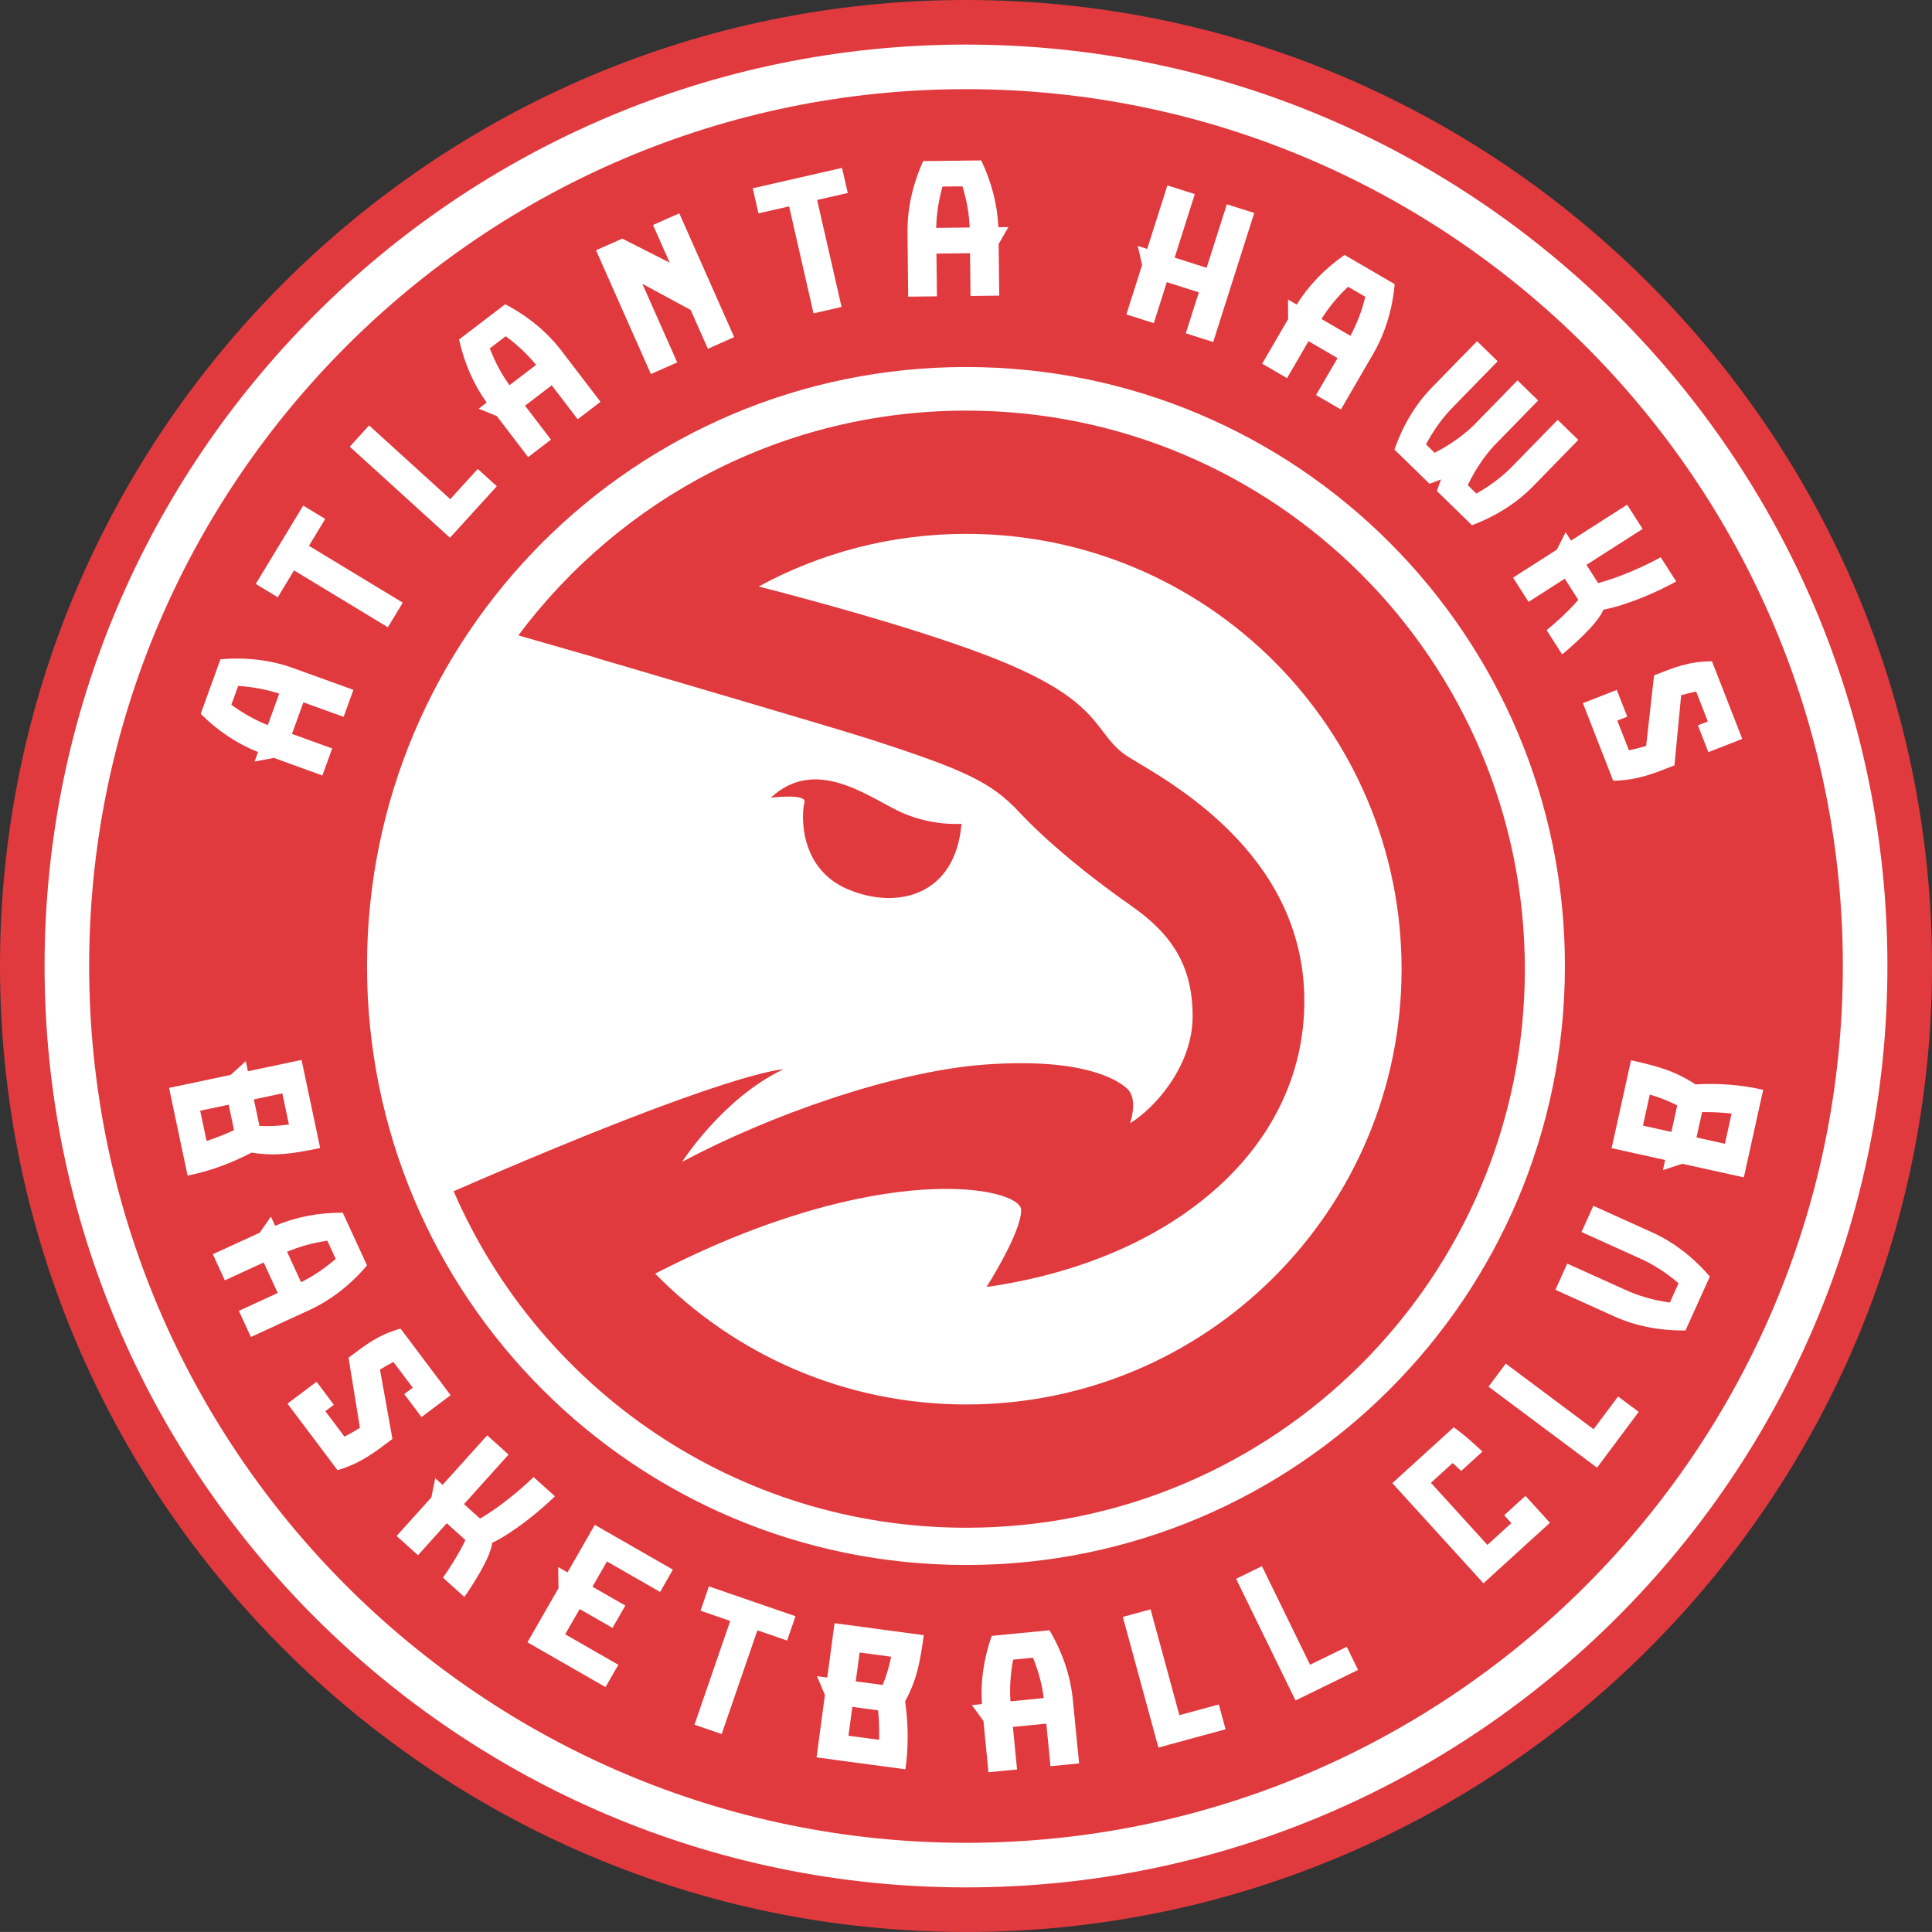<?xml version="1.0" encoding="utf-8"?>
<svg xmlns="http://www.w3.org/2000/svg" xmlns:xlink="http://www.w3.org/1999/xlink" version="1.1" id="Layer_1" x="0px" y="0px" viewBox="0 0 323.996 323.991" enable-background="new 0 0 323.996 323.991">
<rect x="0" y="0" width="323.996" height="323.991" fill="#333333" stroke="none"/>
<g>
	<path fill="#E03A3E" d="M161.998,323.991C72.672,323.991,0,251.321,0,161.999C0,72.673,72.672,0,161.998,0&#xA;		s161.998,72.672,161.998,161.999C323.996,251.321,251.324,323.991,161.998,323.991z"/>
	<path fill="#FFFFFF" d="M161.998,316.516c-85.204,0-154.523-69.316-154.523-154.517c0-85.204,69.319-154.523,154.523-154.523&#xA;		c85.203,0,154.522,69.319,154.522,154.523C316.52,247.199,247.201,316.516,161.998,316.516z"/>
	<path fill="#E03A3E" d="M161.998,309.04c-81.082,0-147.047-65.963-147.047-147.041c0-81.083,65.965-147.047,147.047-147.047&#xA;		s147.046,65.964,147.046,147.047C309.044,243.077,243.08,309.04,161.998,309.04z"/>
	<g>
		<polygon fill="#FFFFFF" points="109.508,37.732 112.311,44.052 104.358,40.016 99.951,41.97 109.156,62.728 113.564,60.772 &#xA;			107.718,47.591 115.829,51.985 118.713,58.489 123.123,56.534 113.917,35.776"/>
		<polygon fill="#FFFFFF" points="205.738,34.259 202.35,44.913 196.983,43.206 200.369,32.552 195.772,31.092 192.384,41.746 &#xA;			190.803,41.243 191.531,44.432 188.893,52.73 193.49,54.192 195.676,47.318 201.044,49.024 198.857,55.899 203.452,57.359 &#xA;			210.333,35.719"/>
		<path fill="#FFFFFF" d="M281.1,97.511c-0.865-1.355-1.731-2.709-2.598-4.064c-2.697,1.504-6.904,3.386-10.496,4.339l-1.957-3.062&#xA;			l9.418-6.023l-2.598-4.063l-9.419,6.022l-0.896-1.399l-1.479,2.92l-7.335,4.69l2.596,4.062l6.079-3.885l2.267,3.544&#xA;			c-1.737,2.046-4.286,4.253-5.311,5.087c0.866,1.353,1.733,2.708,2.6,4.063c1.459-1.189,6.039-5.176,6.906-7.499&#xA;			C272.754,101.533,277.954,99.265,281.1,97.511z"/>
		<path fill="#FFFFFF" d="M287.101,110.905c-3.909-0.006-6.439,1.074-9.714,2.352l-1.329,11.839&#xA;			c-0.942,0.285-1.907,0.53-2.892,0.723l-1.943-4.979l1.668-0.65l-1.757-4.493l-5.682,2.219c0,0,4.867,12.472,5.078,13.011&#xA;			c4.115-0.074,6.802-1.216,10.275-2.573l0,0h0.001l1.123-11.761c0.819-0.245,1.659-0.456,2.516-0.623l1.959,5.022l-1.663,0.649&#xA;			l1.752,4.493l5.685-2.22C292.178,123.915,287.423,111.734,287.101,110.905z"/>
		<polygon fill="#FFFFFF" points="42.89,97.926 46.579,100.162 49.31,95.656 65.045,105.191 67.545,101.068 51.808,91.533 &#xA;			54.538,87.026 50.85,84.79"/>
		<polygon fill="#FFFFFF" points="126.235,31.577 127.196,35.782 132.331,34.609 136.429,52.549 141.13,51.475 137.032,33.535 &#xA;			142.168,32.363 141.208,28.157"/>
		<polygon fill="#FFFFFF" points="61.898,71.343 58.656,74.911 75.459,90.183 83.312,81.541 80.119,78.64 75.508,83.711"/>
		<path fill="#FFFFFF" d="M59.264,115.685l-10.37-3.742c-3.635-1.275-7.708-1.754-11.925-1.379c-0.04,0.11-3.166,8.745-3.313,9.153&#xA;			c2.88,2.87,6.166,5.04,9.62,6.401l-0.575,1.587l3.232-0.604l8.13,2.952l1.643-4.536l-6.742-2.439l1.917-5.298l6.742,2.44&#xA;			L59.264,115.685z M38.797,118.184l1.141-3.151c2.4,0.146,4.717,0.575,6.885,1.288l-1.912,5.281&#xA;			C42.79,120.763,40.735,119.609,38.797,118.184z"/>
		<path fill="#FFFFFF" d="M224.868,68.672l5.535-9.533c1.903-3.35,3.104-7.271,3.487-11.488c-0.102-0.059-8.04-4.676-8.414-4.895&#xA;			c-3.339,2.323-6.061,5.168-8.016,8.323l-1.461-0.849l0.019,3.287l-4.355,7.472l4.169,2.426l3.604-6.196l4.868,2.832l-3.604,6.197&#xA;			L224.868,68.672z M226.066,48.089l2.896,1.684c-0.569,2.338-1.407,4.54-2.496,6.545l-4.854-2.824&#xA;			C222.814,51.558,224.317,49.742,226.066,48.089z"/>
		<path fill="#FFFFFF" d="M100.707,67.385l-6.698-8.756c-2.37-3.039-5.536-5.645-9.287-7.608c-0.093,0.072-7.391,5.646-7.737,5.909&#xA;			c0.873,3.972,2.465,7.573,4.633,10.585l-1.341,1.025l3.044,1.239l5.245,6.878l3.833-2.928l-4.351-5.697l4.476-3.418l4.352,5.696&#xA;			L100.707,67.385z M82.141,58.42l2.662-2.034c1.942,1.42,3.659,3.035,5.097,4.806L85.438,64.6&#xA;			C84.105,62.748,82.999,60.667,82.141,58.42z"/>
		<path fill="#FFFFFF" d="M157.124,49.696l-0.082-7.168l5.634-0.065l0.08,7.169l4.821-0.055l-0.105-8.648l1.636-2.852l-1.687,0.019&#xA;			c-0.148-3.709-1.112-7.526-2.873-11.193c-0.434,0.005-9.616,0.109-9.733,0.11c-1.745,3.859-2.633,7.862-2.628,11.716l0.115,11.022&#xA;			L157.124,49.696z M162.618,38.15l-5.615,0.064c0.041-2.28,0.398-4.609,1.052-6.925l3.352-0.037&#xA;			C162.114,33.552,162.525,35.871,162.618,38.15z"/>
		<path fill="#FFFFFF" d="M261.226,70.409c0,0-7.326,7.508-7.327,7.507c-1.778,1.879-3.912,3.51-6.314,4.853l-1.441-1.408&#xA;			c1.177-2.456,2.636-4.664,4.335-6.546l7.465-7.651l-3.458-3.371c0,0-7.371,7.556-7.374,7.56c-1.86,1.783-4.065,3.323-6.531,4.583&#xA;			l-1.442-1.408c1.283-2.434,2.859-4.606,4.693-6.432c-0.001-0.001,7.321-7.512,7.321-7.512l-3.45-3.367l-7.644,7.837&#xA;			c-2.69,2.78-4.814,6.316-6.21,10.339c0.083,0.083,5.563,5.429,5.874,5.732c0.661-0.225,1.306-0.477,1.939-0.735&#xA;			c-0.243,0.64-0.479,1.291-0.686,1.958c0.312,0.303,5.791,5.648,5.874,5.729c3.988-1.496,7.471-3.707,10.186-6.464l7.643-7.837&#xA;			L261.226,70.409z"/>
		<path fill="#FFFFFF" d="M67.172,222.808c-3.766,1.046-5.911,2.768-8.721,4.879l1.907,11.761c-0.832,0.529-1.695,1.022-2.59,1.475&#xA;			l-3.212-4.271l1.43-1.076l-2.898-3.854l-4.877,3.667c0,0,8.046,10.699,8.393,11.163c3.944-1.179,6.224-3.001,9.205-5.243l0,0&#xA;			l0.001-0.001l-2.085-11.63c0.725-0.456,1.476-0.883,2.255-1.273l3.24,4.307l-1.429,1.075l2.899,3.855l4.877-3.668&#xA;			C75.566,233.972,67.707,223.52,67.172,222.808z"/>
		<polygon fill="#FFFFFF" points="118.885,266.037 117.479,270.116 122.46,271.832 116.463,289.23 121.023,290.803 127.019,273.403 &#xA;			131.999,275.12 133.406,271.041"/>
		<path fill="#FFFFFF" d="M53.69,192.52c-0.209-0.983-3.12-14.772-3.12-14.772l-8.997,1.9l-0.359-1.697l-2.524,2.307l-10.336,2.183&#xA;			c0,0,2.902,13.743,3.105,14.706c3.634-0.723,7.264-2.033,10.725-3.857C46.105,193.919,49.08,193.494,53.69,192.52z&#xA;			 M47.347,183.358l1.103,5.22c-1.693,0.238-3.282,0.333-4.94,0.239l-0.939-4.449L47.347,183.358z M33.571,186.267l4.777-1.009&#xA;			l0.901,4.267c-1.514,0.704-3.054,1.311-4.607,1.813L33.571,186.267z"/>
		<polygon fill="#FFFFFF" points="110.697,266.971 112.843,263.229 99.748,255.719 95.173,263.695 93.613,262.801 93.654,266.345 &#xA;			88.451,275.416 101.547,282.927 103.694,279.184 94.781,274.073 97.209,269.839 102.718,272.998 104.865,269.255 99.355,266.094 &#xA;			101.785,261.86"/>
		<path fill="#FFFFFF" d="M252.251,254.104l1.204,1.321l-4.017,3.656l-9.476-10.412l3.648-3.319c0.468,0.419,0.949,0.861,1.437,1.32&#xA;			l3.565-3.244c-1.825-1.719-3.574-3.227-4.833-4.064c-0.45,0.411-10.285,9.361-10.285,9.361l15.28,16.793l11.148-10.145&#xA;			l-4.105-4.513L252.251,254.104z"/>
		<polygon fill="#FFFFFF" points="192.952,269.889 188.298,271.156 194.265,293.066 205.53,289.998 204.396,285.834 &#xA;			197.783,287.636"/>
		<path fill="#FFFFFF" d="M42.076,224.214l10.011-4.614c3.486-1.644,6.722-4.161,9.461-7.388c-0.049-0.108-3.885-8.452-4.066-8.846&#xA;			c-4.066-0.021-7.929,0.74-11.344,2.196l-0.707-1.534l-1.877,2.698l-7.862,3.604l2.015,4.383l6.514-2.995l2.353,5.117l-6.514,2.997&#xA;			L42.076,224.214z M54.897,208.066l1.4,3.046c-1.813,1.583-3.765,2.902-5.808,3.915l-2.346-5.101&#xA;			C50.244,209.033,52.516,208.413,54.897,208.066z"/>
		<path fill="#FFFFFF" d="M154.915,274.217c-0.997-0.134-14.963-2.006-14.963-2.006l-1.222,9.113l-1.721-0.23l1.329,3.15&#xA;			l-1.403,10.471c0,0,13.921,1.868,14.896,1.996c0.535-3.664,0.515-7.523-0.045-11.396&#xA;			C153.695,281.831,154.29,278.888,154.915,274.217z M144.158,277.127l5.288,0.709c-0.342,1.673-0.785,3.203-1.429,4.733&#xA;			l-4.508-0.604L144.158,277.127z M142.288,291.081l0.649-4.839l4.322,0.579c0.157,1.662,0.213,3.317,0.166,4.948L142.288,291.081z"/>
		<path fill="#FFFFFF" d="M273.526,177.807c-0.218,0.983-3.259,14.742-3.259,14.742l8.979,1.983l-0.374,1.694l3.251-1.06&#xA;			l10.315,2.28c0,0,3.032-13.716,3.245-14.677c-3.608-0.842-7.456-1.147-11.361-0.915&#xA;			C281.012,179.662,278.127,178.822,273.526,177.807z M275.521,188.769l1.149-5.211c1.64,0.484,3.126,1.053,4.6,1.822l-0.982,4.442&#xA;			L275.521,188.769z M289.268,191.809l-4.768-1.055l0.942-4.259c1.669-0.014,3.322,0.068,4.944,0.252L289.268,191.809z"/>
		<path fill="#FFFFFF" d="M180.965,295.722l-1.082-10.97c-0.414-3.832-1.733-7.715-3.886-11.358&#xA;			c-0.117,0.011-9.257,0.902-9.689,0.944c-1.35,3.836-1.895,7.735-1.638,11.439l-1.681,0.165l1.936,2.657l0.835,8.608l4.799-0.469&#xA;			l-0.698-7.136l5.608-0.548l0.696,7.136L180.965,295.722z M169.905,278.321l3.334-0.326c0.903,2.23,1.511,4.506,1.8,6.769&#xA;			l-5.589,0.547C169.294,283.034,169.451,280.684,169.905,278.321z"/>
		<polygon fill="#FFFFFF" points="252.513,228.678 249.627,232.543 267.821,246.128 274.808,236.773 271.35,234.19 267.247,239.684"/>
		<polygon fill="#FFFFFF" points="211.627,262.648 207.293,264.764 217.257,285.167 227.749,280.046 225.856,276.168 &#xA;			219.696,279.175"/>
		<path fill="#FFFFFF" d="M265.219,206.609l9.557,4.32c2.375,1.03,4.636,2.477,6.718,4.274l-1.462,3.233&#xA;			c-2.725-0.374-5.306-1.114-7.646-2.213l-9.562-4.316l-1.983,4.394l9.975,4.507c3.534,1.579,7.581,2.366,11.841,2.305&#xA;			c0.048-0.106,3.877-8.582,4.08-9.033c-2.771-3.235-6.038-5.753-9.557-7.36l-9.978-4.505L265.219,206.609z"/>
		<path fill="#FFFFFF" d="M93.06,250.924c-1.195-1.075-2.39-2.15-3.585-3.226c-2.2,2.169-5.757,5.101-8.964,6.973l-2.702-2.43&#xA;			l7.479-8.31l-3.584-3.228l-7.479,8.311l-1.234-1.109l-0.652,3.205l-5.825,6.473l3.584,3.226l4.825-5.361l3.128,2.814&#xA;			c-1.128,2.436-3,5.241-3.765,6.315c1.194,1.076,2.389,2.151,3.584,3.226c1.092-1.535,4.447-6.596,4.663-9.065&#xA;			C86.083,257.022,90.495,253.452,93.06,250.924z"/>
	</g>
	<path fill="#FFFFFF" d="M262.437,161.999c0,55.476-44.965,100.449-100.439,100.449c-55.485,0-100.45-44.974-100.45-100.449&#xA;		c0-55.478,44.965-100.45,100.45-100.45C217.473,61.549,262.437,106.521,262.437,161.999z"/>
	<g>
		<g>
			<g>
				<path fill="#E03A3E" d="M162.048,68.86c-30.756,0-58.037,14.81-75.121,37.696c2.498,0.718,7.216,2.065,13.018,3.74l-0.026,0.018&#xA;					c9.181,2.703,39.638,11.635,45.331,13.452c16.627,5.335,20.997,7.426,25.683,12.438c4.678,5.007,11.781,10.817,18.729,15.67&#xA;					c6.951,4.844,10.339,10.167,10.339,18.575c0,8.396-6.468,15.493-10.499,17.924c0,0,1.454-4.038-0.486-5.81&#xA;					c-1.938-1.789-8.067-5.171-23.746-4.042c-15.657,1.133-36.663,8.726-50.871,16.315c0,0,6.78-10.662,16.958-15.506&#xA;					c0,0-8.4,0-55.283,20.442c14.398,33.203,47.463,56.43,85.976,56.43c51.729,0,93.667-41.939,93.667-93.671&#xA;					C255.715,110.799,213.776,68.86,162.048,68.86z M162.048,235.528c-20.438,0-38.921-8.399-52.172-21.937&#xA;					c37.824-19.512,61.374-14.479,61.374-10.675c0,3.865-5.814,12.911-5.814,12.911c30.841-4.36,53.302-22.932,53.302-47.958&#xA;					c0-25.052-23.427-37.157-29.403-40.867c-6.39-3.98-3.393-9.374-24.386-17.288c-12.773-4.81-30.701-9.561-37.72-11.357&#xA;					c10.356-5.634,22.207-8.828,34.819-8.828c40.31,0,72.997,32.69,72.997,73.001C235.045,202.853,202.357,235.528,162.048,235.528z"/>
				<path fill="#E03A3E" d="M161.238,138.151c0,0-5.335,0.479-10.827-2.267c-5.49-2.746-13.885-8.882-21.155-2.104&#xA;					c0,0,6.137-0.794,5.653,0.811c-0.487,1.611-1.129,10.981,7.267,14.536C150.567,152.684,160.264,150.093,161.238,138.151z"/>
			</g>
		</g>
	</g>
</g>
</svg>